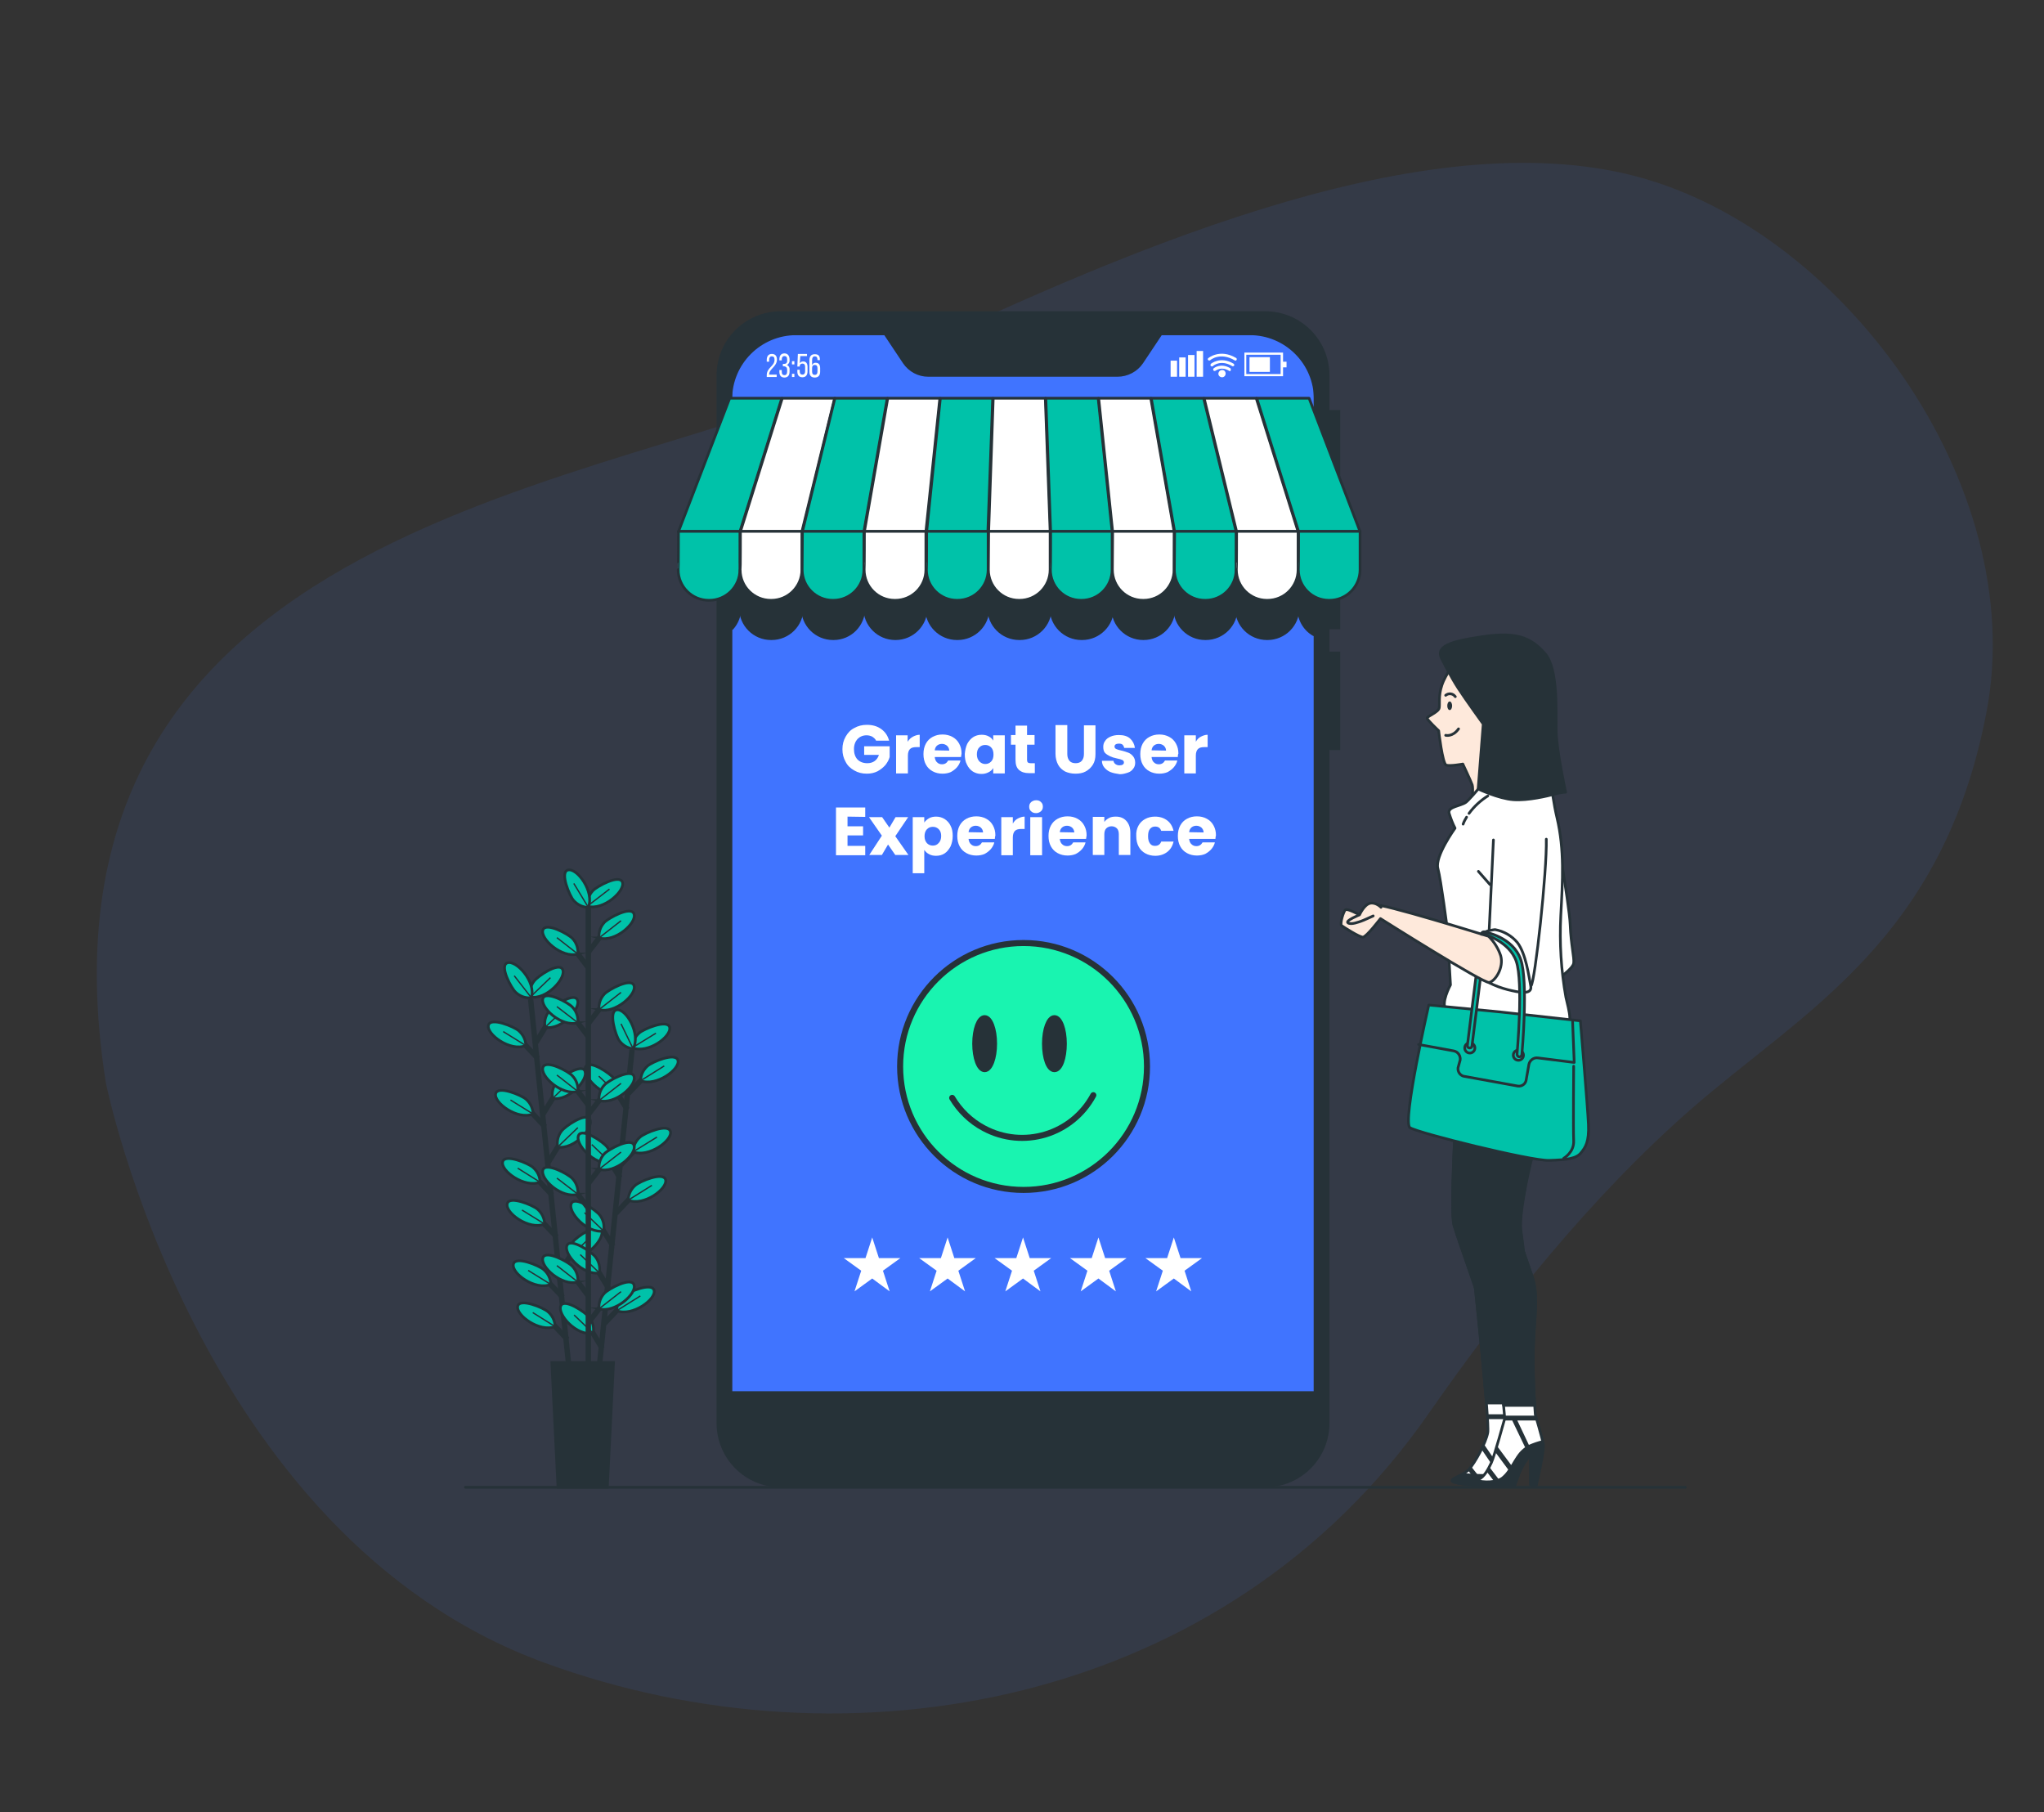 <?xml version="1.0" encoding="UTF-8"?>
<svg id="Layer_1" data-name="Layer 1" xmlns="http://www.w3.org/2000/svg" viewBox="0 0 761.7 675.2">
  <rect x="0" y="0" width="761.7" height="675.2" fill="#333333" stroke="none"/>
  <defs>
    <style>
      .cls-1, .cls-2, .cls-3, .cls-4, .cls-5, .cls-6, .cls-7, .cls-8, .cls-9, .cls-10, .cls-11, .cls-12 {
        stroke: #263238;
      }

      .cls-1, .cls-5, .cls-6, .cls-7 {
        stroke-miterlimit: 10;
      }

      .cls-1, .cls-12 {
        fill: #00c2a9;
      }

      .cls-13 {
        fill: #407bff;
      }

      .cls-2, .cls-3 {
        stroke-width: 2.25px;
      }

      .cls-2, .cls-3, .cls-4, .cls-8, .cls-9, .cls-10, .cls-11, .cls-12 {
        stroke-linecap: round;
        stroke-linejoin: round;
      }

      .cls-2, .cls-5, .cls-14, .cls-10 {
        fill: #263238;
      }

      .cls-3, .cls-4 {
        fill: #19f4b0;
      }

      .cls-4 {
        stroke-width: 2.25px;
      }

      .cls-15 {
        fill: #4074ff;
      }

      .cls-6 {
        stroke-width: 2px;
      }

      .cls-6, .cls-7, .cls-9 {
        fill: none;
      }

      .cls-7 {
        stroke-width: .5px;
      }

      .cls-8, .cls-16 {
        fill: #fff;
      }

      .cls-17 {
        opacity: .1;
      }

      .cls-11 {
        fill: #fee9db;
      }
    </style>
  </defs>
  <g id="freepik--background-simple--inject-163" class="cls-17">
    <path class="cls-13" d="M324.46,138.2c93-44.6,202.2-91.9,281.6-73.4,79.4,18.5,150.5,115.6,134.2,200.6-16.3,85.1-68.3,111.4-110,147.8-37.2,32.5-70.8,74.6-97.8,113.4-75.8,109.1-216,134.7-330,92.8-129.1-47.5-163-215.9-163-215.9C5.86,192.1,231.46,182.7,324.46,138.2Z"/>
  </g>
  <g id="freepik--Floor--inject-231">
    <line class="cls-9" x1="173.43" y1="554.18" x2="628.03" y2="554.18"/>
  </g>
  <g id="freepik--Plant--inject-231">
    <line class="cls-6" x1="197.73" y1="372.28" x2="212.03" y2="509.68"/>
    <line class="cls-6" x1="209.73" y1="483.38" x2="203.23" y2="476.58"/>
    <path class="cls-1" d="M205.23,478.58c0-2.1-1-4.1-2.6-5.5-1.7-1.5-10.5-5.2-11.3-2.1-.9,3.4,8.1,10,13.9,7.6Z"/>
    <line class="cls-7" x1="205.23" y1="478.58" x2="196.83" y2="473.38"/>
    <line class="cls-6" x1="211.43" y1="499.08" x2="204.93" y2="492.18"/>
    <path class="cls-1" d="M206.83,494.28c0-2.1-1-4.1-2.6-5.5-1.7-1.5-10.5-5.2-11.3-2.1-.8,3.3,8.1,9.9,13.9,7.6Z"/>
    <line class="cls-7" x1="206.83" y1="494.28" x2="198.53" y2="489.08"/>
    <line class="cls-6" x1="205.73" y1="445.28" x2="199.23" y2="438.38"/>
    <path class="cls-1" d="M201.23,440.48c0-2.1-1-4.1-2.6-5.5-1.7-1.5-10.5-5.2-11.3-2.1-.9,3.3,8.1,9.9,13.9,7.6Z"/>
    <line class="cls-7" x1="201.23" y1="440.48" x2="192.93" y2="435.28"/>
    <line class="cls-6" x1="207.43" y1="460.88" x2="200.93" y2="454.08"/>
    <path class="cls-1" d="M202.93,456.08c0-2.1-1-4.1-2.6-5.5-1.7-1.5-10.5-5.2-11.3-2.1-.9,3.4,8.1,10,13.9,7.6Z"/>
    <line class="cls-7" x1="202.93" y1="456.08" x2="194.53" y2="450.88"/>
    <line class="cls-6" x1="203.13" y1="419.88" x2="196.63" y2="412.98"/>
    <path class="cls-1" d="M198.63,415.08c0-2.1-1-4.1-2.6-5.5-1.7-1.5-10.5-5.2-11.3-2.1-.9,3.3,8.1,10,13.9,7.6Z"/>
    <line class="cls-7" x1="198.63" y1="415.08" x2="190.23" y2="409.88"/>
    <line class="cls-6" x1="200.43" y1="394.38" x2="193.93" y2="387.48"/>
    <path class="cls-1" d="M195.93,389.58c0-2.1-1-4.1-2.6-5.5-1.7-1.5-10.5-5.2-11.3-2.1-.9,3.3,8.1,10,13.9,7.6Z"/>
    <line class="cls-7" x1="195.93" y1="389.58" x2="187.53" y2="384.38"/>
    <line class="cls-6" x1="208.63" y1="474.18" x2="213.63" y2="466.08"/>
    <path class="cls-1" d="M212.13,468.58c-.4-2.1.1-4.2,1.4-5.9,1.3-1.8,9.2-7.2,10.6-4.4,1.6,3-5.9,11.4-12,10.3Z"/>
    <line class="cls-7" x1="212.13" y1="468.58" x2="219.63" y2="461.38"/>
    <line class="cls-6" x1="204.33" y1="433.08" x2="209.33" y2="424.98"/>
    <path class="cls-1" d="M207.83,427.38c-.4-2.1.1-4.2,1.4-5.9,1.3-1.8,9.2-7.2,10.6-4.4,1.6,3.1-5.9,11.4-12,10.3Z"/>
    <line class="cls-7" x1="207.83" y1="427.38" x2="215.33" y2="420.18"/>
    <line class="cls-6" x1="202.43" y1="414.98" x2="207.43" y2="406.88"/>
    <path class="cls-1" d="M205.93,409.28c-.4-2.1.1-4.3,1.4-5.9,1.3-1.8,9.2-7.2,10.6-4.4,1.6,3.1-5.9,11.4-12,10.3Z"/>
    <line class="cls-7" x1="205.93" y1="409.28" x2="213.43" y2="402.08"/>
    <line class="cls-6" x1="199.73" y1="388.48" x2="204.63" y2="380.38"/>
    <path class="cls-1" d="M203.13,382.78c-.4-2.1.1-4.2,1.4-5.9,1.3-1.8,9.2-7.2,10.6-4.4,1.6,3.1-5.8,11.5-12,10.3Z"/>
    <line class="cls-7" x1="203.13" y1="382.78" x2="210.73" y2="375.58"/>
    <path class="cls-1" d="M197.63,371.48c-.4-2.1.1-4.3,1.4-5.9,1.3-1.8,9.2-7.2,10.6-4.4,1.6,3.1-5.9,11.5-12,10.3Z"/>
    <line class="cls-7" x1="197.63" y1="371.48" x2="205.13" y2="364.28"/>
    <path class="cls-1" d="M198.03,371.78c-2.1.2-4.2-.5-5.8-2-1.7-1.5-6.2-9.9-3.2-11,3.3-1.2,10.8,7,9,13Z"/>
    <line class="cls-7" x1="198.03" y1="371.78" x2="191.63" y2="363.58"/>
    <line class="cls-6" x1="235.53" y1="391.18" x2="221.33" y2="528.68"/>
    <line class="cls-6" x1="224.43" y1="502.48" x2="219.53" y2="494.38"/>
    <path class="cls-1" d="M221.03,496.78c.4-2.1-.1-4.2-1.4-5.9-1.3-1.8-9.2-7.2-10.6-4.4-1.6,3.1,5.8,11.5,12,10.3Z"/>
    <line class="cls-7" x1="221.03" y1="496.78" x2="213.93" y2="489.98"/>
    <line class="cls-6" x1="228.43" y1="464.28" x2="223.43" y2="456.28"/>
    <path class="cls-1" d="M224.93,458.68c.4-2.1-.1-4.2-1.4-5.9-1.3-1.8-9.2-7.2-10.6-4.4-1.6,3.1,5.9,11.4,12,10.3Z"/>
    <line class="cls-7" x1="224.93" y1="458.68" x2="217.83" y2="451.88"/>
    <line class="cls-6" x1="226.73" y1="479.98" x2="221.83" y2="471.88"/>
    <path class="cls-1" d="M223.33,474.28c.4-2.1-.1-4.2-1.4-5.9-1.3-1.8-9.2-7.2-10.6-4.4-1.6,3.1,5.9,11.4,12,10.3Z"/>
    <line class="cls-7" x1="223.33" y1="474.28" x2="216.23" y2="467.48"/>
    <line class="cls-6" x1="231.03" y1="438.88" x2="226.13" y2="430.88"/>
    <path class="cls-1" d="M227.63,433.28c.4-2.1-.1-4.3-1.4-5.9-1.3-1.8-9.2-7.2-10.6-4.4-1.6,3.1,5.8,11.4,12,10.3Z"/>
    <line class="cls-7" x1="227.63" y1="433.28" x2="220.53" y2="426.48"/>
    <line class="cls-6" x1="233.73" y1="413.38" x2="228.73" y2="405.38"/>
    <path class="cls-1" d="M230.23,407.78c.4-2.1-.1-4.2-1.4-5.9-1.3-1.8-9.2-7.2-10.6-4.4-1.6,3.1,5.9,11.4,12,10.3Z"/>
    <line class="cls-7" x1="230.23" y1="407.78" x2="223.13" y2="400.98"/>
    <line class="cls-6" x1="225.23" y1="493.18" x2="231.73" y2="486.28"/>
    <path class="cls-1" d="M229.83,488.38c0-2.1,1-4.1,2.6-5.5,1.7-1.5,10.5-5.2,11.3-2.1.9,3.3-8.1,9.9-13.9,7.6Z"/>
    <line class="cls-7" x1="229.83" y1="488.38" x2="238.63" y2="482.88"/>
    <line class="cls-6" x1="229.53" y1="452.08" x2="236.03" y2="445.18"/>
    <path class="cls-1" d="M234.13,447.18c0-2.1,1-4.1,2.6-5.5,1.7-1.5,10.4-5.2,11.3-2.1.8,3.4-8.2,10-13.9,7.6Z"/>
    <line class="cls-7" x1="234.13" y1="447.18" x2="242.93" y2="441.68"/>
    <line class="cls-6" x1="231.43" y1="433.98" x2="237.93" y2="427.08"/>
    <path class="cls-1" d="M235.93,429.18c0-2.1,1-4.1,2.6-5.5,1.7-1.5,10.4-5.2,11.3-2.1.9,3.3-8.1,9.9-13.9,7.6Z"/>
    <line class="cls-7" x1="235.93" y1="429.18" x2="244.83" y2="423.68"/>
    <line class="cls-6" x1="234.13" y1="407.48" x2="240.73" y2="400.58"/>
    <path class="cls-1" d="M238.73,402.68c0-2.1,1-4.1,2.6-5.5,1.7-1.5,10.4-5.2,11.3-2.1.9,3.3-8.1,9.9-13.9,7.6Z"/>
    <line class="cls-7" x1="238.73" y1="402.68" x2="247.53" y2="397.18"/>
    <path class="cls-1" d="M235.63,390.38c0-2.1,1-4.1,2.6-5.5,1.7-1.5,10.5-5.2,11.3-2.1.8,3.4-8.1,10-13.9,7.6Z"/>
    <line class="cls-7" x1="235.63" y1="390.38" x2="244.43" y2="384.98"/>
    <path class="cls-1" d="M235.93,390.78c-2.1-.2-4-1.4-5.2-3.1-1.3-1.8-4.1-10.9-.9-11.4,3.4-.6,9.1,9,6.1,14.5Z"/>
    <line class="cls-7" x1="235.93" y1="390.78" x2="231.43" y2="381.48"/>
    <line class="cls-6" x1="219.23" y1="335.18" x2="219.23" y2="509.08"/>
    <line class="cls-6" x1="219.33" y1="482.98" x2="213.63" y2="475.38"/>
    <path class="cls-1" d="M215.33,477.68c.2-2.1-.5-4.2-2-5.8-1.5-1.7-9.9-6.2-11-3.3-1.2,3.3,7,10.8,13,9.1Z"/>
    <line class="cls-7" x1="215.33" y1="477.68" x2="207.53" y2="471.58"/>
    <line class="cls-6" x1="219.33" y1="450.28" x2="213.63" y2="442.78"/>
    <path class="cls-1" d="M215.33,444.98c.2-2.1-.5-4.2-2-5.8-1.5-1.7-9.9-6.2-11-3.3-1.2,3.4,7,10.9,13,9.1Z"/>
    <line class="cls-7" x1="215.33" y1="444.98" x2="207.53" y2="438.98"/>
    <line class="cls-6" x1="219.33" y1="411.88" x2="213.63" y2="404.38"/>
    <path class="cls-1" d="M215.33,406.68c.2-2.1-.5-4.2-2-5.8-1.5-1.7-9.9-6.2-11-3.2-1.2,3.2,7,10.7,13,9Z"/>
    <line class="cls-7" x1="215.33" y1="406.68" x2="207.53" y2="400.58"/>
    <line class="cls-6" x1="219.33" y1="386.38" x2="213.63" y2="378.88"/>
    <path class="cls-1" d="M215.33,381.08c.2-2.1-.5-4.2-2-5.8-1.5-1.7-9.9-6.2-11-3.3-1.2,3.4,7,10.9,13,9.1Z"/>
    <line class="cls-7" x1="215.33" y1="381.08" x2="207.53" y2="375.08"/>
    <line class="cls-6" x1="219.33" y1="360.68" x2="213.63" y2="353.18"/>
    <path class="cls-1" d="M215.33,355.48c.2-2.1-.5-4.2-2-5.8-1.5-1.6-9.9-6.2-11-3.2-1.2,3.2,7,10.7,13,9Z"/>
    <line class="cls-7" x1="215.33" y1="355.48" x2="207.53" y2="349.38"/>
    <line class="cls-6" x1="219.23" y1="492.88" x2="225.03" y2="485.38"/>
    <path class="cls-1" d="M223.23,487.68c-.2-2.1.5-4.2,2-5.8,1.5-1.6,9.9-6.2,11-3.2,1.3,3.2-7,10.7-13,9Z"/>
    <line class="cls-7" x1="223.23" y1="487.68" x2="231.43" y2="481.28"/>
    <line class="cls-6" x1="219.23" y1="440.98" x2="225.03" y2="433.48"/>
    <path class="cls-1" d="M223.23,435.68c-.2-2.1.5-4.2,2-5.8,1.5-1.6,9.9-6.2,11-3.2,1.3,3.3-7,10.8-13,9Z"/>
    <line class="cls-7" x1="223.23" y1="435.68" x2="231.43" y2="429.28"/>
    <line class="cls-6" x1="219.23" y1="415.28" x2="225.03" y2="407.78"/>
    <path class="cls-1" d="M223.23,410.08c-.2-2.1.5-4.2,2-5.8,1.5-1.7,9.9-6.2,11-3.3,1.3,3.3-7,10.8-13,9.1Z"/>
    <line class="cls-7" x1="223.23" y1="410.08" x2="231.43" y2="403.68"/>
    <line class="cls-6" x1="219.23" y1="381.38" x2="225.03" y2="373.88"/>
    <path class="cls-1" d="M223.23,376.18c-.2-2.1.5-4.2,2-5.8,1.5-1.6,9.9-6.2,11-3.2,1.3,3.2-7,10.7-13,9Z"/>
    <line class="cls-7" x1="223.23" y1="376.18" x2="231.43" y2="369.78"/>
    <line class="cls-6" x1="219.23" y1="354.78" x2="225.03" y2="347.28"/>
    <path class="cls-1" d="M223.23,349.48c-.2-2.1.5-4.2,2-5.8,1.5-1.6,9.9-6.2,11-3.2,1.3,3.3-7,10.8-13,9Z"/>
    <line class="cls-7" x1="223.23" y1="349.48" x2="231.43" y2="343.08"/>
    <path class="cls-1" d="M218.93,337.68c-.2-2.1.5-4.2,2-5.8s9.9-6.2,11-3.2c1.2,3.2-7,10.7-13,9Z"/>
    <line class="cls-7" x1="218.83" y1="337.68" x2="227.13" y2="331.28"/>
    <path class="cls-1" d="M219.23,338.08c-2.1,0-4.1-1-5.5-2.6-1.5-1.7-5.2-10.5-2.1-11.3,3.4-.9,10,8.1,7.6,13.9Z"/>
    <line class="cls-7" x1="219.23" y1="338.08" x2="213.83" y2="329.18"/>
    <polygon class="cls-5" points="226.33 554.18 207.93 554.18 205.63 507.68 228.63 507.68 226.33 554.18"/>
  </g>
  <path class="cls-15" d="M489.53,145.38v379.3c0,11.3-9.2,20.5-20.5,20.5h-175.7c-11.3,0-20.5-9.2-20.5-20.5h0V145.38c0-11.3,9.2-20.5,20.5-20.5h175.8c11.3,0,20.4,9.2,20.4,20.5h0Z"/>
  <path class="cls-16" d="M289.53,133.98c0,2.6-2.9,3.5-2.9,5.5v.1h2.8v.9h-3.7v-.7c0-2.8,2.9-3.3,2.9-5.7,0-.9-.3-1.3-1-1.3s-1,.5-1,1.2v.8h-.9v-.7c0-1.3.6-2.2,1.9-2.2s1.9.8,1.9,2.1Z"/>
  <path class="cls-16" d="M294.23,133.98v.2c.1.7-.3,1.5-1,1.8.7.3,1.1,1,1,1.8v.7c0,1.3-.6,2.2-1.9,2.2s-1.9-.8-1.9-2.2v-.6h.9v.7c0,.8.3,1.2,1,1.2s1-.5,1-1.3v-.7c0-.8-.4-1.2-1.1-1.3h-.5v-.9h.6c.6,0,1-.4,1-1v-.6c0-.9-.3-1.3-1-1.3s-1,.5-1,1.2v.4h-.9v-.4c0-1.3.6-2.2,1.9-2.2s1.9,1,1.9,2.3Z"/>
  <path class="cls-16" d="M296.03,134.58v1.2h-.9v-1.2h.9ZM296.03,139.28v1.2h-.9v-1.2h.9Z"/>
  <path class="cls-16" d="M298.03,135.38c.3-.5.7-.7,1.3-.7,1.1,0,1.6.8,1.6,2v1.7c0,1.3-.6,2.2-1.9,2.2s-1.9-.8-1.9-2.2v-.6h.9v.6c0,.8.3,1.2,1,1.2s1-.5,1-1.2v-1.7c0-.8-.3-1.2-1-1.2-.5,0-1,.3-1,.8v.3h-.9l.2-4.7h3.4v.8h-2.5l-.2,2.7Z"/>
  <path class="cls-16" d="M305.53,133.98v.2h-.9v-.2c0-.8-.3-1.2-1-1.2s-1,.5-1,1.4v1.9c.2-.6.8-1,1.4-.9,1.1,0,1.6.8,1.6,2v1.3c0,1.3-.6,2.2-2,2.2s-2-.8-2-2.2v-4.3c0-1.3.6-2.2,2-2.2s1.9.7,1.9,2ZM302.63,137.18v1.3c0,.8.3,1.2,1,1.2s1-.5,1-1.2v-1.3c0-.8-.3-1.2-1-1.2s-1,.4-1,1.2Z"/>
  <rect class="cls-16" x="436.23" y="134.38" width="2.4" height="6"/>
  <rect class="cls-16" x="439.43" y="133.18" width="2.4" height="7.2"/>
  <rect class="cls-16" x="442.73" y="132.28" width="2.4" height="8.1"/>
  <rect class="cls-16" x="445.93" y="130.78" width="2.4" height="9.6"/>
  <path class="cls-16" d="M478.13,140.18h-14.4v-8.8h14.4v8.8ZM464.43,139.38h12.8v-7.2h-12.8v7.2Z"/>
  <rect class="cls-16" x="465.63" y="133.08" width="7.6" height="5.5"/>
  <rect class="cls-16" x="477.63" y="134.78" width="1.8" height="2.1"/>
  <path class="cls-16" d="M458.33,138.28c-.1,0-.2,0-.3-.1-2.9-1.8-4.9-.1-5-.1-.2.2-.6.2-.8,0-.2-.2-.2-.6,0-.8.1-.1,2.6-2.2,6.2-.1.3.2.3.5.2.7,0,.3-.1.4-.3.4h0Z"/>
  <path class="cls-16" d="M459.43,136.48c-.1,0-.2,0-.3-.1-4.2-2.5-7.1-.1-7.1,0-.2.2-.5.2-.8,0-.2-.2-.2-.5,0-.8,0,0,3.5-3,8.4-.1.2.1.4.4.3.7-.1.2-.3.3-.5.3Z"/>
  <path class="cls-16" d="M460.43,134.38c-.1,0-.2,0-.3-.1-5.4-3.2-9-.2-9.1-.1-.2.2-.5.2-.8,0-.2-.2-.2-.5,0-.7h0s4.3-3.7,10.4-.1c.3.2.3.5.2.7-.1.2-.3.3-.4.3h0Z"/>
  <path class="cls-16" d="M456.73,139.18c0,.8-.6,1.4-1.3,1.4-.8,0-1.4-.6-1.4-1.3s.6-1.4,1.3-1.4h0c.8-.1,1.4.5,1.4,1.3h0Z"/>
  <path class="cls-14" d="M495.43,139.88v12.9h4v36.7h-4v8.3h4v36.7h-4v8.3h4v36.7h-4v250.8c0,13.2-10.7,23.9-23.9,23.9h-180.6c-13.2,0-23.9-10.7-23.9-23.9h0V218.78h-2.9v-36.7h2.9v-42.2c0-13.2,10.7-23.9,23.9-23.9h180.6c13.2,0,23.9,10.7,23.9,23.9ZM432.93,124.88l-7,10.5c-2.1,3.1-5.7,5-9.5,5h-70.5c-3.8,0-7.3-1.9-9.4-5l-7-10.5h-32.8c-13.2,0-23.9,10.7-23.9,23.9h0v372.5c0,13.2,10.7,23.9,23.9,23.9h169c13.2,0,23.9-10.7,23.9-23.9h0V148.78c0-13.2-10.7-23.9-23.9-23.9h0s-32.8,0-32.8,0Z"/>
  <path class="cls-10" d="M272.83,518.88v5.9c0,11.3,9.2,20.5,20.5,20.5h175.8c11.3,0,20.5-9.2,20.5-20.5h0v-5.9h-216.8Z"/>
  <path class="cls-10" d="M291.33,162.68l-15.6,49.7v14.2c0,2.8-1,5.5-2.9,7.6v-71.5h18.5Z"/>
  <path class="cls-10" d="M291.53,162.68l-15.6,49.6h0v14.3c0,6.3,5.1,11.4,11.4,11.4h.2c6.3,0,11.4-5.1,11.4-11.4v-14.2l12.1-49.7h-19.5Z"/>
  <path class="cls-10" d="M311.13,162.68l-12.1,49.6h0v14.3c0,6.3,5.1,11.4,11.4,11.4h.2c6.3,0,11.3-5.1,11.3-11.4v-14.2l8.7-49.7h-19.5Z"/>
  <path class="cls-10" d="M330.83,162.68l-8.6,49.6h0v14.3c0,6.3,5.1,11.4,11.4,11.4h.1c6.3,0,11.4-5.1,11.4-11.4h0v-14.2l5.2-49.7h-19.5Z"/>
  <path class="cls-10" d="M350.43,162.68l-5.2,49.6h0v14.3c0,6.3,5.1,11.4,11.4,11.4h.2c6.3,0,11.4-5.1,11.4-11.4v-14.2l1.8-49.7h-19.6Z"/>
  <path class="cls-10" d="M389.53,162.68h-19.4l-1.7,49.6h0v14.3c0,6.3,5.1,11.4,11.4,11.4h.2c6.3,0,11.4-5.1,11.4-11.4v-14.3h0l-1.9-49.6Z"/>
  <path class="cls-10" d="M409.23,162.68h-19.4l1.8,49.7v14.2c0,6.3,5.1,11.4,11.4,11.4h.2c6.3,0,11.4-5.1,11.4-11.4v-14.3h0l-5.4-49.6Z"/>
  <path class="cls-10" d="M428.83,162.68h-19.4l5.2,49.7v14.2c0,6.3,5.1,11.4,11.4,11.4h.1c6.3,0,11.4-5.1,11.4-11.4v-14.3h0l-8.7-49.6Z"/>
  <path class="cls-10" d="M448.53,162.68h-19.5l8.7,49.7v14.2c0,6.3,5.1,11.4,11.4,11.4h.2c6.3,0,11.4-5.1,11.4-11.4v-14.3h0l-12.2-49.6Z"/>
  <path class="cls-10" d="M468.13,162.68h-19.5l12.1,49.7v14.2c0,6.3,5.1,11.4,11.4,11.4h.2c6.3,0,11.4-5.1,11.4-11.4v-14.3h0l-15.6-49.6Z"/>
  <path class="cls-10" d="M489.53,167.38v69.1c-3.5-2-5.6-5.8-5.6-9.8v-14.2l-15.6-49.7h19.5l1.7,4.6Z"/>
  <polygon class="cls-12" points="275.73 198.08 252.83 198.08 271.93 148.38 291.33 148.38 275.73 198.08"/>
  <path class="cls-12" d="M252.83,197.98h22.9v14.3c0,6.3-5.1,11.4-11.4,11.4h-.2c-6.3,0-11.4-5.1-11.4-11.4h0c.1,0,.1-14.3.1-14.3Z"/>
  <polygon class="cls-8" points="298.83 198.08 275.93 198.08 291.53 148.38 311.03 148.38 298.83 198.08"/>
  <path class="cls-8" d="M275.93,197.98h22.9v14.3c0,6.3-5.1,11.4-11.4,11.4h-.2c-6.3,0-11.4-5.1-11.4-11.3h0c.1-.1.1-14.4.1-14.4Z"/>
  <polygon class="cls-12" points="321.93 198.08 299.03 198.08 311.13 148.38 330.63 148.38 321.93 198.08"/>
  <path class="cls-12" d="M299.03,197.98h22.9v14.3c0,6.3-5.1,11.4-11.4,11.4h-.2c-6.3,0-11.4-5.1-11.4-11.4h0l.1-14.3h0Z"/>
  <polygon class="cls-8" points="345.03 198.08 322.13 198.08 330.83 148.38 350.23 148.38 345.03 198.08"/>
  <path class="cls-8" d="M322.13,197.98h22.9v14.3c0,6.3-5.1,11.4-11.4,11.4h-.2c-6.3,0-11.4-5.1-11.4-11.4h0c.1,0,.1-14.3.1-14.3Z"/>
  <polygon class="cls-12" points="368.13 198.08 345.33 198.08 350.43 148.38 369.93 148.38 368.13 198.08"/>
  <path class="cls-12" d="M345.33,197.98h22.9v14.3c0,6.3-5.1,11.4-11.4,11.4h-.2c-6.3,0-11.4-5.1-11.4-11.4h0c.1,0,.1-14.3.1-14.3Z"/>
  <polygon class="cls-8" points="391.33 198.08 368.43 198.08 370.13 148.38 389.53 148.38 391.33 198.08"/>
  <path class="cls-8" d="M368.43,197.98h22.9v14.3c0,6.3-5.1,11.4-11.4,11.4h-.2c-6.3,0-11.4-5.1-11.4-11.4h0l.1-14.3h0Z"/>
  <polygon class="cls-12" points="414.43 198.08 391.53 198.08 389.73 148.38 409.23 148.38 414.43 198.08"/>
  <path class="cls-12" d="M391.53,197.98h22.9v14.3c0,6.3-5.1,11.4-11.4,11.4h-.2c-6.3,0-11.4-5.1-11.4-11.4h0c.1,0,.1-14.3.1-14.3Z"/>
  <polygon class="cls-8" points="437.53 198.08 414.63 198.08 409.43 148.38 428.83 148.38 437.53 198.08"/>
  <path class="cls-8" d="M414.63,197.98h22.9v14.3c0,6.3-5.1,11.4-11.4,11.4h-.2c-6.3,0-11.4-5.1-11.4-11.4l.1-14.3h0Z"/>
  <polygon class="cls-12" points="460.63 198.08 437.73 198.08 429.03 148.38 448.53 148.38 460.63 198.08"/>
  <path class="cls-12" d="M437.73,197.98h22.9v14.3c0,6.3-5.1,11.4-11.4,11.4h-.2c-6.3,0-11.4-5.1-11.4-11.4l.1-14.3h0Z"/>
  <polygon class="cls-8" points="483.73 198.08 460.83 198.08 448.73 148.38 468.13 148.38 483.73 198.08"/>
  <path class="cls-8" d="M460.83,197.98h22.9v14.3c0,6.3-5.1,11.4-11.4,11.4h-.2c-6.3,0-11.4-5.1-11.4-11.4.1,0,.1-14.3.1-14.3Z"/>
  <polygon class="cls-12" points="506.83 198.08 483.93 198.08 468.33 148.38 487.83 148.38 506.83 198.08"/>
  <path class="cls-12" d="M483.93,197.98h22.9v14.3c0,6.3-5.1,11.4-11.4,11.4h-.2c-6.3,0-11.4-5.1-11.4-11.4h0c.1,0,.1-14.3.1-14.3Z"/>
  <path class="cls-11" d="M542.73,246.08s-4,5-5.4,9.2-.7,6.9-1,8.5-4.5,3.1-4.5,3.8,4.3,4.7,4.3,4.7c0,0,1.4,12.3,2.8,12.8s6.2-.4,6.2-.4c0,0,3.1,6.6,3.5,7.8s0,6.4,0,6.4l9.2-10.5v-41.3c0-.1-6-9.3-15.1-1Z"/>
  <path class="cls-14" d="M541.13,262.98c0,.9-.4,1.6-.9,1.6s-.9-.7-.9-1.6.4-1.6.9-1.6.9.7.9,1.6Z"/>
  <path class="cls-9" d="M538.73,273.98s2.6.7,4.8-2.4"/>
  <path class="cls-9" d="M538.73,259.08c1.1-.9,2.7-.7,3.5.4l.1.1"/>
  <path class="cls-8" d="M549.43,476.48s5.7,53.4,5,57.3-4.8,11.3-7,13.7-6.8,3.3-6.3,4.4,13.1,2,13.7,2,7.4-10.9,7.4-10.9l1.4-1.5-1.6,12.4h2.2s4-10.3,4-14.6-1.7-9.7-2.7-10-.6-22.3,1.8-37.7.2-26.8-.6-33.3,4.1-28.3,5-29.4-27.7-7.8-27.7-7.8l5.4,55.4Z"/>
  <path class="cls-10" d="M544.03,420.98l5.4,55.5s3.1,29.5,4.5,46.3h11c.1-10.5.9-20.9,2.3-31.3,2.4-15.5.2-26.8-.6-33.3s4.1-28.3,5-29.4-27.6-7.8-27.6-7.8Z"/>
  <path class="cls-10" d="M562.33,542.98l1.4-1.5-1.6,12.4h2.2s4-10.3,4-14.6c-.1-2.5-.5-5.1-1.3-7.5l-1.5,3.6c-.6,1.5-9.8,13.6-10.8,14.2-.7.4-6.1.1-9.6-.2-2,1.1-4.1,1.8-3.8,2.5.4,1.1,13.1,2,13.7,2s7.3-10.9,7.3-10.9Z"/>
  <path class="cls-14" d="M554.33,528.78h10.9c-.1-.6-.2-1.2-.2-1.8h-10.8c.1.7.1,1.3.1,1.8Z"/>
  <path class="cls-14" d="M548.33,546.58c-.3.4-.6.7-.8,1l-.4.4,4.5,5.7,2.5.2-5.8-7.3Z"/>
  <path class="cls-14" d="M553.03,538.18c-.3.6-.6,1.3-.9,1.9l6.2,9.1c.4-.5.7-1.1,1.1-1.6l-6.4-9.4Z"/>
  <polygon class="cls-14" points="562.33 552.08 562.13 553.88 563.53 553.88 562.33 552.08"/>
  <path class="cls-8" d="M542.73,411.58s-2.4,39.4-.9,44.9,14.4,40.1,16.3,50.5c1.7,9,2.6,21.6,2.6,21.6,0,0-3.9,14.2-5,16.5s-2.6,5.2-4.6,6.1-3.5-.2-3,1.5,8.3,1.5,10.9,1.1,3.9-.2,5.2-1.7,2.6-5,3.9-7,2.2-3,2.2-3v11.3h2.2s3-12.9,2.6-15.2-3-11.1-3-11.1c0,0-1.1-14.4-.7-25.9s2-18.3-.6-25.9-7.6-22-7.6-22l8.5-37.7-29-4Z"/>
  <path class="cls-10" d="M571.43,501.18c.4-11.5,2-18.3-.6-25.9s-7.6-22-7.6-22l8.5-37.7-29-3.9s-2.4,39.4-.9,44.9,14.4,40.1,16.3,50.5c1,5.4,1.8,12.1,2.2,16.6h11.6c-.3-5.1-.8-14.5-.5-22.5Z"/>
  <path class="cls-14" d="M573.93,546.98c.7-3.6,1.4-7.6,1.2-8.8-.1-.4-.2-.9-.4-1.5-1.7.4-3.4,1-5,1.7l-4.3-9.1h7.3c-.2-.8-.4-1.4-.5-1.8h-11.5c.1.7.1,1.1.1,1.1l-.2.7h2.9l4.8,10c-.3.2-.6.4-.9.7-1.7,1.4-3,3.7-4.3,5.9l-5.2-7-.7,2.2,4.8,6.5c-.7,1.1-1.5,2-2.5,2.8-.4.3-.8.5-1.2.6l-3.2-4.2c-.3.6-.6,1.2-1,1.7l2.3,3c-1.7.3-3.5.2-5.2-.1-2,.9-3.5-.2-3,1.5s7.2,1.5,10.3,1.2h0c.2,0,.4,0,.6-.1l.9-.1.6-.1h0c1.7-.2,2.8-.3,3.8-1.5.6-.8,1.1-1.7,1.6-2.6h0c.8-1.5,1.6-3.2,2.3-4.4s1.3-1.9,1.7-2.4h0l.5-.6v11.3h2.2c-.2-.1.5-3.1,1.2-6.6h0Z"/>
  <path class="cls-8" d="M578.33,299.68s6.5,37.2,6.8,44.9c.3,7.7,1.6,12.2,1.3,14.3s-5.7,5.7-5.7,5.7l-2.4-64.9Z"/>
  <path class="cls-8" d="M558.13,285.18s-9.9,12.4-11.9,13.8-6.9,1.6-6.2,4.1c.6,1.9,1.3,3.8,2.2,5.5,0,0-7.6,10.5-6.4,15s3.5,22.5,3.5,22.5l1.2,20.9s-3.8,6.9-1.6,9.3,36.8,7.1,42.5,7.2,3.1-7.2,2.1-11.9c-1.8-10-2.4-20.2-1.9-30.4.7-13.1,1.4-24.5-1.4-36.4s-.4-12.3-8.1-17.3-14-2.3-14-2.3Z"/>
  <line class="cls-9" x1="555.23" y1="329.58" x2="550.93" y2="324.68"/>
  <path class="cls-9" d="M547.43,303.08c1.9-2.6,4.3-4.8,7-6.5"/>
  <path class="cls-9" d="M545.23,307.08c.3-.9.8-1.8,1.3-2.6"/>
  <path class="cls-10" d="M537.53,245.98s3.1,6.2,5.9,10.5,9.3,13.3,9.3,13.3l-1.9,24.2s7.6,3.6,13.1,4,12.8-1.4,15.5-2.1c1.3-.4,2.6-.6,4-.7,0,0-3.3-15.2-3.5-22.3s.9-23.7-4.3-29.5-10.4-8-22.8-6.2-18.4,3.6-15.3,8.8Z"/>
  <path class="cls-12" d="M559.23,377.08l-26.8-2.6s-10,43.7-7,45.7,45,12.4,51.8,12.2,10.2-.7,11.9-2.8,3.1-4.1,2.8-10.7-3-38.5-3-38.5l-29.7-3.3Z"/>
  <path class="cls-9" d="M528.63,389.18l13.1,2.4c1.6.3,2.6,1.8,2.4,3.4l-.8,2.9c-.2,1.5.9,3,2.4,3.2h.1l19.8,3.6c1.5.2,2.9-.8,3.1-2.3l1-5.7c.3-1.6,1.8-2.7,3.3-2.5l13.6,1.7-.6-15.2"/>
  <path class="cls-9" d="M586.43,397.28s-.2,23.5,0,27.8-3.7,6.5-3.7,6.5"/>
  <circle class="cls-9" cx="547.73" cy="390.48" r="1.9"/>
  <path class="cls-9" d="M567.73,393.18c0-1-.8-1.9-1.9-1.9-1,0-1.9.8-1.9,1.9,0,1,.8,1.9,1.9,1.9s1.9-.9,1.9-1.9h0Z"/>
  <path class="cls-12" d="M547.73,390.48h-.2c-.5-.1-.8-.5-.7-1h0l3.5-28.1c.1-.5.6-.8,1-.7.5.1.8.6.7,1l-3.5,28.1c0,.4-.4.7-.8.7Z"/>
  <path class="cls-8" d="M556.53,312.98l-1.7,36c2.8,1.2,5.1,3.4,6.5,6.2,2,4.5,2.7,12.2,2.7,12.2,0,0,5,1.5,6.5,0s6-42.9,5.7-54.7"/>
  <path class="cls-8" d="M557.13,346.38s-4.8.5-4.2,1.7c1.6,3.6,2.5,7.4,2.6,11.3.1,2.3-.1,4.6-.6,6.8,2.2,1.1,4.6,2,7,2.6,3.7.9,9.2,2.2,8.5-1.4s-1.8-12.1-5-16.2c-2.1-2.5-5-4.2-8.3-4.8Z"/>
  <path class="cls-11" d="M554.73,348.88s-40.7-12.7-42.7-11.7c-1.9,1.1-3.7,2.3-5.4,3.7,0,0-4.4-2.4-5.2-1.9s-2.2,5.4-1.5,5.9,6.7,4.4,8,4.3,6.5-6.9,6.5-6.9c0,0,38.3,24.2,40.5,23.8s5.6-5.5,4.3-10c-.9-2.7-2.4-5.1-4.5-7.2Z"/>
  <path class="cls-11" d="M514.63,338.08s-1.9-2-4.1-1.5-3.9,4.3-3.9,4.3c0,0-5.5,2.2-4.3,3s4.1-.4,4.8-.6,4.6-2,4.6-2"/>
  <path class="cls-12" d="M566.23,393.78h0c-.6,0-.9-.5-.9-1h0c0-.3,2.4-26.7-.3-34.6-2.6-7.5-12-10.1-12.1-10.1-.5-.1-1,.3-.9-.1.1-.5.5-.8,1-.8.4.1,10.8,1.9,13.7,10.4,2.8,8.2.5,34.2.4,35.4-.1.4-.4.8-.9.8Z"/>
  <circle class="cls-4" cx="381.43" cy="397.38" r="46"/>
  <path class="cls-3" d="M407.43,408.08c-7.9,14.7-26.1,20.2-40.8,12.3-4.9-2.6-9-6.6-11.8-11.3"/>
  <path class="cls-2" d="M370.43,388.88c0,5.3-1.6,9.5-3.5,9.5s-3.5-4.2-3.5-9.5,1.6-9.5,3.5-9.5,3.5,4.2,3.5,9.5Z"/>
  <path class="cls-2" d="M396.43,388.88c0,5.3-1.5,9.5-3.5,9.5s-3.5-4.2-3.5-9.5,1.6-9.5,3.5-9.5,3.5,4.2,3.5,9.5Z"/>
  <polygon class="cls-16" points="325.03 461.08 327.53 468.78 335.53 468.78 329.03 473.48 331.53 481.18 325.03 476.38 318.43 481.18 320.93 473.48 314.43 468.78 322.53 468.78 325.03 461.08"/>
  <polygon class="cls-16" points="353.13 461.08 355.63 468.78 363.63 468.78 357.13 473.48 359.63 481.18 353.13 476.38 346.53 481.18 349.03 473.48 342.53 468.78 350.63 468.78 353.13 461.08"/>
  <polygon class="cls-16" points="381.23 461.08 383.73 468.78 391.73 468.78 385.23 473.48 387.73 481.18 381.23 476.38 374.63 481.18 377.13 473.48 370.63 468.78 378.73 468.78 381.23 461.08"/>
  <polygon class="cls-16" points="409.33 461.08 411.83 468.78 419.83 468.78 413.33 473.48 415.83 481.18 409.33 476.38 402.73 481.18 405.23 473.48 398.73 468.78 406.83 468.78 409.33 461.08"/>
  <polygon class="cls-16" points="437.43 461.08 439.93 468.78 447.93 468.78 441.43 473.48 443.93 481.18 437.43 476.38 430.83 481.18 433.33 473.48 426.83 468.78 434.93 468.78 437.43 461.08"/>
  <g>
    <path class="cls-16" d="M326.43,275.88c-.3-.6-.8-1-1.4-1.4-.6-.3-1.3-.5-2.1-.5-1.4,0-2.5.5-3.4,1.4-.8.9-1.3,2.2-1.3,3.7,0,1.6.4,2.9,1.3,3.9.9.9,2.1,1.4,3.7,1.4,1.1,0,2-.3,2.7-.8s1.3-1.3,1.6-2.3h-5.5v-3.2h9.5v4c-.3,1.1-.9,2.1-1.6,3-.8.9-1.8,1.7-2.9,2.3-1.2.6-2.5.9-4,.9-1.8,0-3.3-.4-4.7-1.2s-2.5-1.8-3.2-3.2c-.8-1.4-1.2-2.9-1.2-4.7s.4-3.3,1.2-4.7,1.8-2.5,3.2-3.2c1.4-.8,2.9-1.2,4.7-1.2,2.1,0,3.9.5,5.4,1.6s2.4,2.5,2.9,4.3h-4.9v-.1Z"/>
    <path class="cls-16" d="M340.23,274.48c.8-.4,1.6-.7,2.5-.7v4.6h-1.2c-1.1,0-1.9.2-2.4.7s-.8,1.3-.8,2.5v6.6h-4.4v-14.2h4.3v2.4c.6-.9,1.2-1.5,2-1.9Z"/>
    <path class="cls-16" d="M358.13,282.08h-9.8c.1.9.4,1.6.9,2,.5.5,1.1.7,1.8.7,1.1,0,1.8-.5,2.3-1.4h4.6c-.2.9-.7,1.8-1.3,2.5s-1.4,1.3-2.3,1.8c-.9.4-2,.6-3.1.6-1.4,0-2.6-.3-3.7-.9-1.1-.6-1.9-1.4-2.5-2.5s-.9-2.4-.9-3.9.3-2.8.9-3.9c.6-1.1,1.4-1.9,2.5-2.5s2.3-.9,3.7-.9,2.6.3,3.7.9c1.1.6,1.9,1.4,2.5,2.5s.9,2.3.9,3.7c-.1.4-.1.8-.2,1.3ZM353.73,279.68c0-.7-.3-1.3-.8-1.8-.5-.4-1.1-.7-1.9-.7-.7,0-1.3.2-1.8.6-.5.4-.8,1-.9,1.8l5.4.1h0Z"/>
    <path class="cls-16" d="M360.43,277.18c.6-1.1,1.3-1.9,2.2-2.5s2-.9,3.2-.9c1,0,1.9.2,2.6.6.8.4,1.3.9,1.7,1.6v-2h4.3v14.2h-4.3v-2c-.4.7-1,1.2-1.8,1.6-.8.4-1.6.6-2.6.6-1.2,0-2.2-.3-3.2-.9-.9-.6-1.7-1.5-2.2-2.6-.6-1.1-.8-2.4-.8-3.9.1-1.4.4-2.7.9-3.8ZM369.33,278.48c-.6-.6-1.3-.9-2.2-.9s-1.6.3-2.2.9-.9,1.5-.9,2.6.3,1.9.9,2.6c.6.6,1.3,1,2.2,1s1.6-.3,2.2-.9.9-1.5.9-2.6c0-1.2-.3-2.1-.9-2.7Z"/>
    <path class="cls-16" d="M385.63,284.38v3.7h-2.2c-1.6,0-2.8-.4-3.7-1.2s-1.3-2-1.3-3.8v-5.6h-1.7v-3.6h1.7v-3.5h4.3v3.5h2.8v3.6h-2.8v5.7c0,.4.1.7.3.9s.5.3,1,.3h1.6Z"/>
    <path class="cls-16" d="M397.73,270.28v10.7c0,1.1.3,1.9.8,2.5s1.3.9,2.3.9,1.8-.3,2.3-.9.8-1.4.8-2.5v-10.7h4.3v10.7c0,1.6-.3,2.9-1,4s-1.6,1.9-2.7,2.5-2.4.8-3.8.8-2.7-.3-3.8-.8c-1.1-.6-2-1.4-2.6-2.5s-1-2.5-1-4.1v-10.7h4.4v.1h0Z"/>
    <path class="cls-16" d="M413.83,287.68c-1-.4-1.7-1-2.3-1.7s-.9-1.6-.9-2.5h4.3c.1.5.3.9.7,1.2.4.3.9.5,1.5.5.5,0,1-.1,1.3-.3s.4-.5.4-.8c0-.4-.2-.7-.6-.9s-1.1-.4-2.1-.6c-1-.2-1.9-.5-2.5-.8s-1.3-.7-1.8-1.2-.7-1.3-.7-2.3c0-.8.2-1.6.7-2.2.4-.7,1.1-1.2,2-1.6.9-.4,1.9-.6,3.1-.6,1.8,0,3.2.4,4.2,1.3,1,.9,1.6,2.1,1.8,3.5h-4c-.1-.5-.3-.9-.6-1.2s-.8-.4-1.4-.4c-.5,0-.9.1-1.2.3-.3.2-.4.5-.4.8,0,.4.2.7.6.9s1.1.4,2,.6c1.1.3,1.9.5,2.6.8s1.2.7,1.7,1.3.8,1.4.8,2.4c0,.8-.2,1.6-.7,2.2-.5.7-1.1,1.2-2,1.5s-1.9.6-3,.6c-1.4-.2-2.5-.4-3.5-.8Z"/>
    <path class="cls-16" d="M438.93,282.08h-9.8c.1.9.4,1.6.9,2,.5.5,1.1.7,1.8.7,1.1,0,1.8-.5,2.3-1.4h4.6c-.2.9-.7,1.8-1.3,2.5-.6.7-1.4,1.3-2.3,1.8-.9.4-2,.6-3.1.6-1.4,0-2.6-.3-3.7-.9-1.1-.6-1.9-1.4-2.5-2.5s-.9-2.4-.9-3.9.3-2.8.9-3.9c.6-1.1,1.4-1.9,2.5-2.5s2.3-.9,3.7-.9,2.6.3,3.7.9c1.1.6,1.9,1.4,2.5,2.5s.9,2.3.9,3.7c-.2.4-.2.8-.2,1.3ZM434.53,279.68c0-.7-.3-1.3-.8-1.8-.5-.4-1.1-.7-1.9-.7-.7,0-1.3.2-1.8.6-.5.4-.8,1-.9,1.8l5.4.1h0Z"/>
    <path class="cls-16" d="M447.53,274.48c.8-.4,1.6-.7,2.5-.7v4.6h-1.2c-1.1,0-1.9.2-2.4.7s-.8,1.3-.8,2.5v6.6h-4.3v-14.2h4.3v2.4c.5-.9,1.1-1.5,1.9-1.9Z"/>
    <path class="cls-16" d="M315.83,304.28v3.6h5.8v3.4h-5.8v3.9h6.6v3.5h-10.9v-17.8h10.9v3.5l-6.6-.1h0Z"/>
    <path class="cls-16" d="M333.63,318.58l-2.7-3.9-2.3,3.9h-4.7l4.7-7.2-4.8-6.9h4.9l2.7,3.9,2.3-3.9h4.7l-4.8,7.1,4.9,7h-4.9Z"/>
    <path class="cls-16" d="M346.23,304.88c.7-.4,1.6-.6,2.6-.6,1.2,0,2.2.3,3.2.9.9.6,1.7,1.4,2.2,2.5.6,1.1.8,2.4.8,3.8,0,1.5-.3,2.7-.8,3.9-.6,1.1-1.3,2-2.2,2.6s-2,.9-3.2.9c-1,0-1.9-.2-2.6-.6-.8-.4-1.3-.9-1.8-1.6v8.7h-4.3v-20.9h4.3v2c.5-.7,1.1-1.2,1.8-1.6ZM349.83,308.98c-.6-.6-1.3-.9-2.2-.9s-1.6.3-2.2.9-.9,1.5-.9,2.6.3,1.9.9,2.6c.6.6,1.3.9,2.2.9s1.6-.3,2.2-1c.6-.6.9-1.5.9-2.6,0-1.1-.3-1.9-.9-2.5Z"/>
    <path class="cls-16" d="M370.73,312.58h-9.8c.1.9.4,1.6.9,2,.5.5,1.1.7,1.8.7,1.1,0,1.8-.5,2.3-1.4h4.6c-.2.9-.7,1.8-1.3,2.5s-1.4,1.3-2.3,1.8c-.9.4-2,.6-3.1.6-1.4,0-2.6-.3-3.7-.9-1.1-.6-1.9-1.4-2.5-2.5s-.9-2.4-.9-3.9.3-2.8.9-3.9c.6-1.1,1.4-1.9,2.5-2.5s2.3-.9,3.7-.9,2.6.3,3.7.9c1.1.6,1.9,1.4,2.5,2.5s.9,2.3.9,3.7c-.1.4-.2.8-.2,1.3ZM366.33,310.18c0-.7-.3-1.3-.8-1.8-.5-.4-1.1-.7-1.9-.7-.7,0-1.3.2-1.8.6-.5.4-.8,1-.9,1.8l5.4.1h0Z"/>
    <path class="cls-16" d="M379.33,304.98c.8-.4,1.6-.7,2.5-.7v4.6h-1.2c-1.1,0-1.9.2-2.4.7s-.8,1.3-.8,2.5v6.6h-4.3v-14.2h4.3v2.4c.5-.9,1.1-1.5,1.9-1.9Z"/>
    <path class="cls-16" d="M384.23,302.28c-.5-.4-.7-1-.7-1.7s.2-1.2.7-1.7c.5-.4,1.1-.7,1.9-.7.7,0,1.4.2,1.8.7.5.4.7,1,.7,1.7s-.2,1.2-.7,1.7c-.5.4-1.1.7-1.8.7-.8,0-1.4-.2-1.9-.7ZM388.33,304.48v14.2h-4.4v-14.2h4.4Z"/>
    <path class="cls-16" d="M404.73,312.58h-9.8c.1.9.4,1.6.9,2,.5.5,1.1.7,1.8.7,1.1,0,1.8-.5,2.3-1.4h4.6c-.2.9-.7,1.8-1.3,2.5-.6.7-1.4,1.3-2.3,1.8-.9.4-2,.6-3.1.6-1.4,0-2.6-.3-3.7-.9-1.1-.6-1.9-1.4-2.5-2.5s-.9-2.4-.9-3.9.3-2.8.9-3.9c.6-1.1,1.4-1.9,2.5-2.5s2.3-.9,3.7-.9,2.6.3,3.7.9c1.1.6,1.9,1.4,2.5,2.5s.9,2.3.9,3.7c-.1.4-.1.8-.2,1.3ZM400.33,310.18c0-.7-.3-1.3-.8-1.8-.5-.4-1.1-.7-1.9-.7-.7,0-1.3.2-1.8.6-.5.4-.8,1-.9,1.8l5.4.1h0Z"/>
    <path class="cls-16" d="M419.73,305.88c1,1.1,1.5,2.6,1.5,4.4v8.3h-4.3v-7.7c0-.9-.2-1.7-.7-2.2s-1.2-.8-2-.8-1.5.3-2,.8-.7,1.3-.7,2.2v7.7h-4.3v-14.2h4.3v1.9c.4-.6,1-1.1,1.8-1.5.7-.4,1.6-.5,2.5-.5,1.6,0,2.9.5,3.9,1.6Z"/>
    <path class="cls-16" d="M424.23,307.68c.6-1.1,1.4-1.9,2.5-2.5s2.3-.9,3.7-.9c1.8,0,3.3.5,4.5,1.4s2,2.2,2.4,3.9h-4.6c-.4-1.1-1.1-1.6-2.3-1.6-.8,0-1.4.3-1.9.9s-.7,1.5-.7,2.7.2,2,.7,2.7,1.1.9,1.9.9c1.1,0,1.9-.5,2.3-1.6h4.6c-.4,1.7-1.2,3-2.4,3.9-1.2.9-2.7,1.4-4.4,1.4-1.4,0-2.6-.3-3.7-.9-1.1-.6-1.9-1.4-2.5-2.5s-.9-2.4-.9-3.9c-.1-1.5.2-2.8.8-3.9Z"/>
    <path class="cls-16" d="M452.93,312.58h-9.8c.1.9.4,1.6.9,2,.5.5,1.1.7,1.8.7,1.1,0,1.8-.5,2.3-1.4h4.6c-.2.9-.7,1.8-1.3,2.5-.6.7-1.4,1.3-2.3,1.8-.9.4-2,.6-3.1.6-1.4,0-2.6-.3-3.7-.9-1.1-.6-1.9-1.4-2.5-2.5s-.9-2.4-.9-3.9.3-2.8.9-3.9c.6-1.1,1.4-1.9,2.5-2.5s2.3-.9,3.7-.9,2.6.3,3.7.9c1.1.6,1.9,1.4,2.5,2.5s.9,2.3.9,3.7c-.1.4-.2.8-.2,1.3ZM448.53,310.18c0-.7-.3-1.3-.8-1.8-.5-.4-1.1-.7-1.9-.7-.7,0-1.3.2-1.8.6-.5.4-.8,1-.9,1.8l5.4.1h0Z"/>
  </g>
</svg>